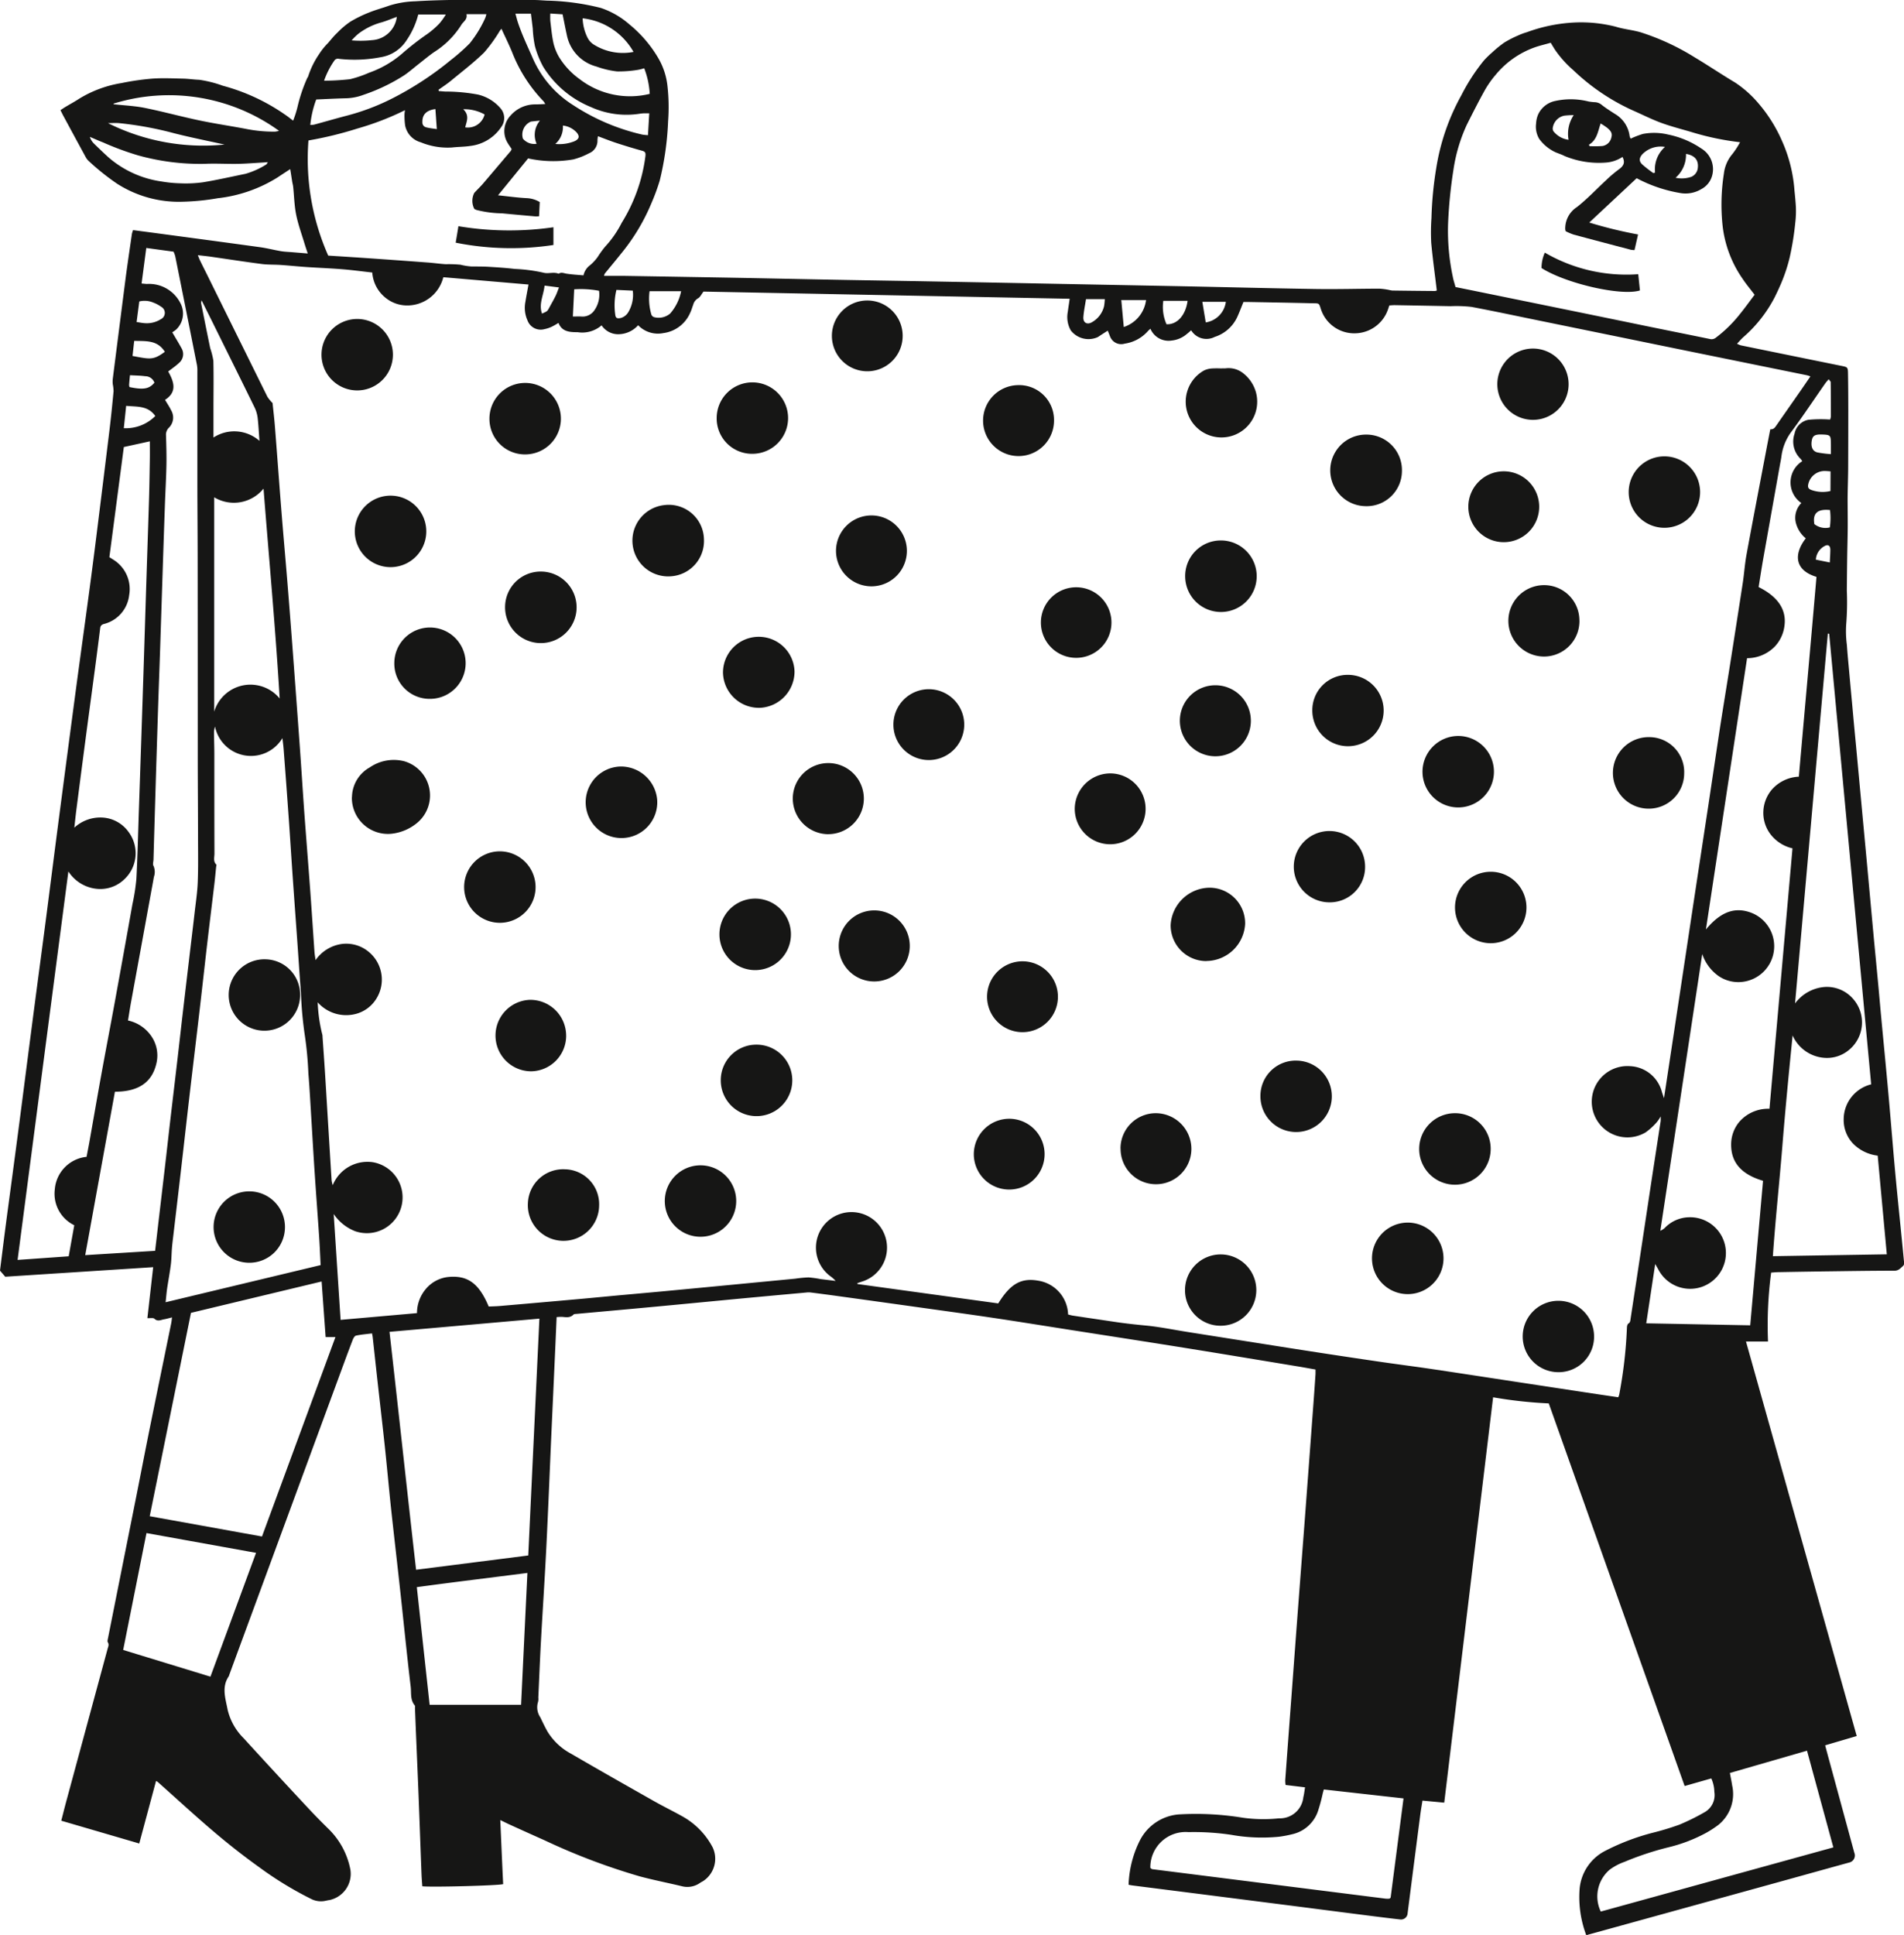 <svg id="Grupo_16" data-name="Grupo 16" xmlns="http://www.w3.org/2000/svg" xmlns:xlink="http://www.w3.org/1999/xlink" width="102.546" height="104.193" viewBox="0 0 102.546 104.193">
  <defs>
    <clipPath id="clip-path">
      <rect id="Rectángulo_42" data-name="Rectángulo 42" width="102.547" height="104.193" fill="none"/>
    </clipPath>
  </defs>
  <g id="Grupo_15" data-name="Grupo 15" clip-path="url(#clip-path)">
    <path id="Trazado_13" data-name="Trazado 13" d="M83.416,75.564a23.92,23.92,0,0,1-3-.329L77.784,97.061l-1.172-.111c-.039.251-.083.495-.115.74q-.278,2.141-.552,4.282c-.044.346-.088.692-.133,1.038a.356.356,0,0,1-.416.338c-.607-.068-1.213-.145-1.818-.222q-1.719-.219-3.439-.442l-5.418-.691-3.731-.474c-.063-.008-.126-.022-.206-.036a5.73,5.73,0,0,1,.608-2.388,2.58,2.58,0,0,1,2.084-1.4,15.649,15.649,0,0,1,3.452.176,7.911,7.911,0,0,0,1.956.034,1.266,1.266,0,0,0,1.311-1.136c.043-.166.06-.338.093-.533l-1.049-.127a1.667,1.667,0,0,1-.019-.254q.161-2.2.327-4.4.131-1.762.262-3.524.218-2.886.439-5.772.232-3.082.46-6.165c.05-.674.1-1.349.144-2.023,0-.064,0-.129,0-.231-.337-.059-.666-.12-1-.175-2-.329-4-.663-6-.984-2.088-.335-4.178-.657-6.267-.984-1.368-.214-2.734-.435-4.1-.639-1.293-.193-2.589-.369-3.884-.551q-2.3-.322-4.6-.639-.681-.094-1.362-.179a1.065,1.065,0,0,0-.225.006q-1.6.145-3.193.293c-1.509.142-3.017.289-4.526.431q-1.482.14-2.964.273c-.554.051-1.108.1-1.662.151-.064.006-.148,0-.186.043-.181.18-.394.136-.609.118a2.307,2.307,0,0,0-.295.013c-.03.672-.057,1.314-.086,1.955q-.094,2.091-.19,4.183c-.093,2.081-.174,4.163-.278,6.244-.085,1.709-.2,3.416-.293,5.125-.054.991-.093,1.983-.139,2.975a.69.69,0,0,1-.012.228.964.964,0,0,0,.12.841c.122.255.243.512.382.758a3.313,3.313,0,0,0,1.274,1.2c1.479.861,2.968,1.705,4.458,2.548.512.29,1.042.548,1.556.836a4.075,4.075,0,0,1,1.614,1.664,1.438,1.438,0,0,1-.535,1.823,1.306,1.306,0,0,0-.17.1,1.178,1.178,0,0,1-.962.162c-.752-.181-1.512-.328-2.258-.528a34.645,34.645,0,0,1-5.1-1.929q-.955-.426-1.908-.86c-.156-.071-.31-.149-.508-.245.053,1.18.1,2.318.155,3.45-.232.079-3.842.174-4.354.117-.014-.206-.034-.419-.042-.633-.055-1.428-.105-2.857-.161-4.285-.04-1.036-.086-2.071-.129-3.106-.022-.521-.042-1.042-.063-1.563,0-.054.012-.126-.017-.16-.249-.3-.174-.666-.214-1-.2-1.678-.367-3.359-.55-5.039-.163-1.5-.337-2.99-.5-4.486-.12-1.127-.22-2.256-.34-3.383-.122-1.149-.258-2.3-.385-3.444-.092-.823-.18-1.647-.271-2.47-.006-.053-.018-.105-.036-.2-.295.038-.584.059-.865.12-.075.016-.145.146-.18.238-.3.785-.586,1.573-.877,2.361L12.76,89.057l-.417,1.136a.271.271,0,0,1-.021.062c-.4.585-.175,1.2-.063,1.8A3.2,3.2,0,0,0,13.13,93.6q1.734,1.9,3.486,3.774c.349.375.709.74,1.076,1.1a4.151,4.151,0,0,1,1.182,2.21,1.443,1.443,0,0,1-1.131,1.622c-.086.01-.171.034-.257.049a1.153,1.153,0,0,1-.723-.107,19.051,19.051,0,0,1-2.788-1.7q-1.248-.894-2.421-1.891c-1.039-.881-2.041-1.807-3.059-2.712a.653.653,0,0,0-.091-.051L7.5,99.26l-4.2-1.227c.095-.368.18-.713.273-1.056q1.111-4.1,2.224-8.206c.031-.113.089-.217.01-.343-.032-.052-.006-.147.009-.22q.757-3.8,1.517-7.6c.256-1.283.5-2.567.762-3.849.372-1.837.751-3.672,1.126-5.509.019-.092.026-.187.044-.317-.162.039-.284.078-.409.1-.179.024-.354.147-.541-.028-.066-.062-.226-.023-.377-.032l.312-2.744-7.968.514L0,68.414c.1-.789.2-1.61.308-2.43.138-1.058.284-2.116.423-3.174Q1,60.8,1.258,58.79q.3-2.334.605-4.667c.189-1.447.384-2.894.573-4.342.231-1.772.454-3.546.685-5.318q.47-3.6.948-7.194c.239-1.792.489-3.583.73-5.375q.2-1.489.386-2.98.361-2.885.713-5.772c.084-.692.153-1.386.219-2.08a2.321,2.321,0,0,0-.043-.376,1.446,1.446,0,0,1,0-.288q.355-2.8.716-5.608c.1-.734.208-1.465.315-2.2a1.5,1.5,0,0,1,.062-.2c.539.071,1.067.14,1.594.211,1.751.235,3.5.468,5.252.71.375.052.744.15,1.118.213.2.034.409.039.614.056l.83.068c-.067-.2-.122-.363-.171-.523-.156-.52-.346-1.033-.453-1.563-.1-.494-.109-1.006-.162-1.51-.009-.086-.035-.17-.049-.255-.024-.147-.046-.295-.069-.442-.011-.073-.024-.145-.041-.249-.246.162-.47.306-.691.454a7.67,7.67,0,0,1-3.209,1.113,12.775,12.775,0,0,1-1.906.189,6.158,6.158,0,0,1-3.534-.981,12.962,12.962,0,0,1-1.5-1.2.8.8,0,0,1-.162-.2q-.6-1.1-1.2-2.213c-.056-.1-.108-.211-.172-.338.115-.074.212-.141.314-.2.234-.14.475-.269.7-.418a6.265,6.265,0,0,1,2.28-.84A13.517,13.517,0,0,1,8.2,4.234c.55-.039,1.105-.012,1.658,0,.292.006.582.053.874.062A6.392,6.392,0,0,1,12,4.616a10.7,10.7,0,0,1,3.358,1.561c.136.088.261.194.429.319a5.654,5.654,0,0,0,.229-.707,8.459,8.459,0,0,1,.523-1.57c.016-.04.053-.074.061-.115a4.631,4.631,0,0,1,.584-1.186,3.558,3.558,0,0,1,.488-.606c.161-.189.317-.383.5-.554a4.369,4.369,0,0,1,.693-.588,6.808,6.808,0,0,1,1.021-.5c.35-.142.718-.238,1.074-.366A5.077,5.077,0,0,1,22.366.07C22.972.032,23.58.012,24.188,0c.739-.01,1.478,0,2.217,0,.783,0,1.565,0,2.348,0,.236,0,.472.023.708.034a12.928,12.928,0,0,1,2.9.394,4.5,4.5,0,0,1,1.541.889A6.719,6.719,0,0,1,35.42,3.072a3.761,3.761,0,0,1,.529,1.564,10.2,10.2,0,0,1,.034,1.887,16.012,16.012,0,0,1-.451,3.2,11.145,11.145,0,0,1-.45,1.223,10.8,10.8,0,0,1-1.627,2.705c-.289.365-.59.721-.884,1.083a.417.417,0,0,0-.035.12c.36,0,.707,0,1.053,0q2.783.045,5.567.094c1.965.036,3.929.079,5.894.116,1.583.03,3.165.053,4.748.082q3.471.064,6.942.133,3.372.065,6.745.13c2.467.05,4.933.114,7.4.152,1.134.017,2.269-.016,3.4-.019a3.613,3.613,0,0,1,.515.067,1.535,1.535,0,0,0,.19.035q1.146.016,2.293.025a.443.443,0,0,0,.1-.027c-.1-.858-.222-1.711-.3-2.569a11.233,11.233,0,0,1,.013-1.335,19.64,19.64,0,0,1,.259-2.695,11.888,11.888,0,0,1,1.36-3.93,10.34,10.34,0,0,1,1.207-1.858,5.212,5.212,0,0,1,.443-.431,6.139,6.139,0,0,1,.659-.536,6,6,0,0,1,.753-.385,3.312,3.312,0,0,1,.458-.169,8.625,8.625,0,0,1,2.6-.524,7.585,7.585,0,0,1,2.187.228c.434.137.9.172,1.336.3a12.821,12.821,0,0,1,2.9,1.341c.74.442,1.455.925,2.195,1.367A5.917,5.917,0,0,1,94.7,5.556,8.028,8.028,0,0,1,95.981,7.6a7.919,7.919,0,0,1,.667,2.671c.031.29.059.581.075.872a5.274,5.274,0,0,1-.032.843,15.493,15.493,0,0,1-.3,1.868,8.94,8.94,0,0,1-.549,1.6c-.079.179-.165.356-.25.532a7.277,7.277,0,0,1-1.7,2.168c-.111.1-.21.219-.338.353a1.085,1.085,0,0,0,.2.087q2.722.558,5.444,1.11c.3.062.326.073.332.378.012.653.015,1.307.016,1.96q0,1.5-.006,3.006c0,.594-.026,1.188-.031,1.782,0,.519.009,1.037.006,1.556s-.02,1.062-.028,1.593q-.013.915-.02,1.83a14.8,14.8,0,0,1-.03,1.757,5.591,5.591,0,0,0,.031,1.144c.028.391.063.782.1,1.173q.089.993.182,1.986.1,1.123.209,2.246l.184,1.986.212,2.279q.091.977.182,1.953.105,1.139.209,2.279.093,1.009.186,2.019c.073.77.148,1.54.22,2.311.059.63.113,1.259.172,1.889.076.814.156,1.627.232,2.441.07.748.141,1.5.206,2.244.113,1.292.215,2.585.336,3.876.139,1.486.3,2.971.439,4.456.01.109.057.23-.06.331s-.224.24-.438.24c-1.156,0-2.312.018-3.468.033q-1.39.018-2.78.044c-.119,0-.238.014-.4.024a21.446,21.446,0,0,0-.169,3.712H94.036L100,93.474l-1.7.5c.1.384.2.748.3,1.112q.635,2.335,1.27,4.67a.388.388,0,0,1-.273.528c-1.293.356-2.585.717-3.877,1.074L85.784,104.1l-.352.095a5.818,5.818,0,0,1-.357-2.493,2.545,2.545,0,0,1,1.335-2.023A12.257,12.257,0,0,1,89,98.685a14.556,14.556,0,0,0,1.439-.435,11.815,11.815,0,0,0,1.345-.662,1.057,1.057,0,0,0,.548-1.1,1.87,1.87,0,0,0-.164-.732l-1.436.409-7.317-20.6M10.653,13.738c.054.129.085.218.126.3.114.235.232.469.348.7q1.637,3.314,3.276,6.627a2,2,0,0,0,.277.335c.043.426.1.891.134,1.358.118,1.488.225,2.977.344,4.465.1,1.26.214,2.519.317,3.779q.134,1.645.258,3.292.2,2.658.393,5.317c.1,1.359.182,2.718.281,4.076.1,1.337.207,2.673.305,4.01.08,1.087.149,2.175.226,3.263.009.127.033.252.058.437a2.068,2.068,0,0,1,1.388-.867,1.892,1.892,0,0,1,1.519.458,1.935,1.935,0,0,1,.357,2.5,1.848,1.848,0,0,1-1.079.8,2.048,2.048,0,0,1-2.071-.62,8.506,8.506,0,0,0,.229,1.659.6.6,0,0,1,.032.193c.045.641.092,1.283.132,1.924.068,1.088.132,2.177.2,3.265q.077,1.273.157,2.546a1.824,1.824,0,0,0,.059.261,2.02,2.02,0,0,1,2.127-1.244,1.924,1.924,0,1,1-.93,3.716,2.483,2.483,0,0,1-1.144-.922c.123,1.888.246,3.775.372,5.7l4.114-.363a2.014,2.014,0,0,1,.487-1.313,1.825,1.825,0,0,1,1.219-.635c1.035-.093,1.638.355,2.157,1.593.2-.009.4-.012.606-.029q2.113-.182,4.225-.371c.478-.042.955-.089,1.433-.133,1.042-.1,2.085-.189,3.127-.287q2.263-.213,4.526-.431l2.6-.25a6.54,6.54,0,0,1,.709-.067,5.692,5.692,0,0,1,.647.09c.27.035.54.064.811.1A1.644,1.644,0,0,0,44.7,68.7a1.914,1.914,0,1,1,1.743.3c-.092.029-.184.062-.276.094l.017.042,7.58,1.044c.644-1.042,1.221-1.392,2.161-1.222a1.9,1.9,0,0,1,1.6,1.818c.093.023.176.05.261.062q1.164.175,2.329.347c.524.077,1.049.134,1.576.184.758.072,1.507.228,2.26.347q2.535.4,5.07.8t5.075.773c.991.148,1.986.272,2.977.419,1.52.225,3.039.461,4.559.691l4.106.624c.471.071.942.14,1.417.21a.764.764,0,0,0,.053-.145,24.318,24.318,0,0,0,.415-3.593c0-.077.022-.195.075-.227.107-.065.106-.154.12-.249q.165-1.082.331-2.163.372-2.456.742-4.911c.182-1.2.367-2.39.55-3.586a2.2,2.2,0,0,0,0-.247,2.215,2.215,0,0,1-.206.307,3.473,3.473,0,0,1-.6.549,1.92,1.92,0,1,1-.837-3.562,1.856,1.856,0,0,1,1.712,1.4c.028.086.058.172.11.325.281-1.853.55-3.63.819-5.406q.371-2.456.741-4.912.414-2.73.83-5.46c.2-1.336.4-2.673.6-4.007.183-1.185.379-2.367.566-3.551q.346-2.195.684-4.391c.077-.5.109-1.017.2-1.519.349-1.9.714-3.79,1.074-5.685.069-.362.14-.723.21-1.086.182.014.25-.095.327-.205.435-.628.874-1.252,1.31-1.879.174-.249.344-.5.524-.763a1.855,1.855,0,0,0-.183-.061l-2.4-.488-4.037-.822L86.85,18.07l-4-.818c-1.2-.245-2.389-.5-3.589-.726a7.119,7.119,0,0,0-1.135-.04q-1.506-.03-3.013-.056c-.095,0-.19.01-.289.017-.025.08-.043.142-.065.2a1.906,1.906,0,0,1-1.787,1.3,1.886,1.886,0,0,1-1.825-1.287c-.116-.356-.084-.323-.48-.332-1.157-.028-2.314-.047-3.471-.069-.086,0-.173,0-.226,0-.118.289-.217.553-.333.809a2.009,2.009,0,0,1-1.217,1.073.964.964,0,0,1-1.267-.357c-.073.063-.141.132-.219.188a1.481,1.481,0,0,1-.824.363,1.061,1.061,0,0,1-1.151-.635c-.064.061-.107.093-.14.134a2.06,2.06,0,0,1-1.241.668.643.643,0,0,1-.8-.406c-.038-.1-.078-.193-.118-.292-.183.119-.358.227-.527.343a1.208,1.208,0,0,1-1.462-.356,1.46,1.46,0,0,1-.16-1.01c.028-.222.066-.443.1-.695L37.89,15.7c-.117.151-.18.3-.292.36a.565.565,0,0,0-.264.352c-.056.142-.093.292-.161.428a1.83,1.83,0,0,1-1.447,1.095,1.479,1.479,0,0,1-1.357-.423,1.441,1.441,0,0,1-1,.482,1.07,1.07,0,0,1-.968-.476,1.592,1.592,0,0,1-1.294.368c-.022,0-.044,0-.066,0-.411,0-.79-.055-.962-.5a4.109,4.109,0,0,1-.37.21,1.811,1.811,0,0,1-.4.13.756.756,0,0,1-.9-.477,1.648,1.648,0,0,1-.113-.992c.048-.3.107-.6.168-.937l-4.588-.394a2,2,0,0,1-2.011,1.52,1.837,1.837,0,0,1-1.085-.4,1.913,1.913,0,0,1-.73-1.372c-.561-.063-1.087-.135-1.615-.177-.649-.052-1.3-.077-1.95-.12-.453-.031-.9-.079-1.357-.11-.346-.024-.7-.008-1.039-.053-.907-.118-1.812-.259-2.718-.389-.224-.032-.45-.054-.719-.085M98.565,22.59a.637.637,0,0,0,.042-.156c0-.618,0-1.236-.009-1.854,0-.047-.062-.093-.109-.16-.076.091-.135.152-.184.222-.6.859-1.18,1.731-1.8,2.573a2.8,2.8,0,0,0-.557,1.334c-.022.173-.059.343-.09.515q-.446,2.506-.892,5.012c-.09.513-.168,1.028-.25,1.533,1.046.519,1.509,1.223,1.392,2.087a1.979,1.979,0,0,1-.514,1.109,2.088,2.088,0,0,1-1.5.634L91.878,50.045c.814-.982,1.609-1.247,2.514-.87a1.932,1.932,0,0,1-.338,3.656,1.894,1.894,0,0,1-1.474-.264,2.365,2.365,0,0,1-.9-1.2l-2.257,14.9a.787.787,0,0,0,.287-.2,1.857,1.857,0,0,1,1.2-.523,1.927,1.927,0,1,1-1.579,2.838c-.049-.091-.1-.18-.185-.323l-.482,3.193,5.6.107c.232-2.617.461-5.2.69-7.781-1.176-.349-1.726-.992-1.718-1.966a1.9,1.9,0,0,1,.437-1.205A2.058,2.058,0,0,1,95.3,59.7L96.54,45.677a2.07,2.07,0,0,1-1.161-.729,1.9,1.9,0,0,1-.408-1.279,1.934,1.934,0,0,1,.466-1.164,2.051,2.051,0,0,1,1.446-.686c.315-3.6.642-7.184.949-10.758-1.181-.358-1.236-1.222-.576-2.075a1.576,1.576,0,0,1-.546-.888,1.134,1.134,0,0,1,.307-1.013,1.349,1.349,0,0,1,.05-2.253.824.824,0,0,0-.093-.129,1.288,1.288,0,0,1-.321-1.355.93.93,0,0,1,.741-.744,7.022,7.022,0,0,1,1.172-.014M8.921,70.117l8.348-2c-.027-.52-.046-1.009-.079-1.5-.079-1.174-.169-2.347-.246-3.521-.072-1.087-.133-2.175-.2-3.263-.042-.674-.077-1.349-.135-2.022a19.176,19.176,0,0,0-.187-2.031,20.847,20.847,0,0,1-.215-2.339c-.066-.858-.122-1.717-.182-2.576-.087-1.217-.176-2.433-.261-3.651-.073-1.043-.137-2.087-.211-3.13q-.133-1.875-.277-3.749c-.014-.191-.042-.382-.065-.592a1.976,1.976,0,0,1-3.631-.625,1.641,1.641,0,0,0-.054.272c0,.391.017.782.018,1.173,0,1.8,0,3.6.006,5.4,0,.2-.078.415.1.589.019.019-.005.082-.009.125-.031.3-.058.607-.094.909-.122,1.027-.25,2.053-.37,3.08-.144,1.233-.279,2.467-.423,3.7-.185,1.59-.378,3.179-.563,4.768-.14,1.2-.273,2.4-.412,3.6q-.22,1.9-.445,3.8c-.027.227-.056.454-.074.682-.023.289-.022.581-.058.868-.054.43-.135.856-.2,1.285-.032.224-.05.451-.082.748M94.5,15.871c-.239-.316-.458-.574-.643-.855a6.209,6.209,0,0,1-1.085-2.9,10.683,10.683,0,0,1,.073-2.762,1.972,1.972,0,0,1,.459-1.061,4.386,4.386,0,0,0,.412-.635,14.571,14.571,0,0,1-2.528-.521c-.572-.173-1.155-.316-1.715-.521-.53-.194-1.036-.454-1.555-.68a11.491,11.491,0,0,1-3.175-2.15,5.738,5.738,0,0,1-1-1.116c-.074-.116-.144-.235-.224-.368-.324.094-.633.162-.927.272a4.829,4.829,0,0,0-2.027,1.44,5.356,5.356,0,0,0-.583.821c-.344.616-.662,1.246-.979,1.876a8.809,8.809,0,0,0-.723,2.432,25.156,25.156,0,0,0-.291,2.95,11.91,11.91,0,0,0,.259,2.821c.034.188.1.37.142.541,1.977.4,3.92.8,5.863,1.195q2.321.475,4.642.953c1.067.218,2.135.431,3.2.651a.367.367,0,0,0,.325-.078A7.023,7.023,0,0,0,93.7,16.922c.275-.336.526-.69.8-1.05M8.354,67.347c.052-.444.1-.843.145-1.242q.181-1.541.362-3.082c.1-.844.192-1.688.29-2.532.121-1.038.246-2.076.367-3.114.1-.844.193-1.688.291-2.532q.181-1.558.367-3.114c.1-.865.208-1.73.307-2.6.062-.541.145-1.082.167-1.625.031-.769.018-1.54.016-2.31,0-1.4-.013-2.791-.015-4.186q0-5.382-.005-10.763c0-1.361-.014-2.723-.016-4.084q0-3.093,0-6.185a1.683,1.683,0,0,0-.023-.325q-.581-2.929-1.169-5.857a1.659,1.659,0,0,0-.091-.245l-1.469-.2-.252,1.914c.114.01.2.021.28.025A1.891,1.891,0,0,1,9.72,16.329a1.189,1.189,0,0,1-.241,1.424c-.076.06-.158.112-.2.141.189.324.348.582.493.848a.619.619,0,0,1-.131.8c-.17.162-.369.294-.581.46.3.537.506,1.095-.171,1.526.117.2.234.368.322.552a.769.769,0,0,1-.126.961.526.526,0,0,0-.143.417c.015.533.032,1.066.021,1.6-.014.707-.056,1.413-.081,2.12q-.067,1.893-.128,3.786-.063,1.909-.124,3.818c-.046,1.381-.1,2.761-.141,4.142q-.064,1.958-.122,3.917-.052,1.715-.1,3.429c0,.118-.055.263,0,.35a.812.812,0,0,1,.02.6c-.043.257-.092.514-.139.77Q7.6,51,7.05,54c-.056.309-.1.619-.156.947a2.037,2.037,0,0,1,1.242.823,1.835,1.835,0,0,1,.3,1.432c-.221,1.059-.954,1.579-2.246,1.579l-1.6,8.8,3.761-.232M16.613,7.563a12.826,12.826,0,0,0,1.065,6.2c.686.044,1.389.087,2.092.136q1.632.113,3.263.235c.325.024.648.071.973.092a6.482,6.482,0,0,1,.8.028,3.264,3.264,0,0,0,.6.095c.279,0,.558,0,.836.012.494.03.988.06,1.479.119a8.631,8.631,0,0,1,1.538.2c.259.079.558-.054.83.058.146-.1.287-.021.436,0,.3.045.6.061.9.088a.917.917,0,0,1,.346-.54,2.355,2.355,0,0,0,.419-.45,5.5,5.5,0,0,1,.4-.553A5.6,5.6,0,0,0,33.482,12a8.931,8.931,0,0,0,1.28-3.6c.015-.158,0-.235-.172-.281-.471-.129-.938-.272-1.4-.423-.325-.106-.644-.235-.987-.361-.011.091-.024.154-.024.217a.724.724,0,0,1-.453.7,3.8,3.8,0,0,1-.847.331,6.322,6.322,0,0,1-2.436-.054l-1.619,1.987c.547.057,1.033.125,1.522.152a1.487,1.487,0,0,1,.724.211l-.037.765a1.464,1.464,0,0,1-.173.01c-.607-.054-1.214-.108-1.82-.167a5.888,5.888,0,0,1-1.321-.168.45.45,0,0,1-.175-.075.941.941,0,0,1,0-.857c.153-.17.322-.326.471-.5.5-.586,1-1.176,1.5-1.766a.375.375,0,0,0,.039-.1c-.064-.1-.134-.193-.194-.294a1.221,1.221,0,0,1,.155-1.524,1.744,1.744,0,0,1,1.334-.582c.165,0,.33-.012.517-.019a.99.99,0,0,0-.089-.145,7.941,7.941,0,0,1-1.671-2.585c-.176-.44-.389-.866-.6-1.327-.046.062-.071.093-.094.126a8.073,8.073,0,0,1-.84,1.159c-.558.545-1.183,1.022-1.786,1.519-.213.175-.446.325-.67.487l.016.066c.113.009.226.021.339.028a9.572,9.572,0,0,1,1.776.163,2.282,2.282,0,0,1,1.205.733.8.8,0,0,1,.058.993A2.327,2.327,0,0,1,25.32,7.859c-.321.049-.65.045-.974.082a3.77,3.77,0,0,1-1.686-.28,1.174,1.174,0,0,1-.842-.916,3.907,3.907,0,0,1-.033-.584,1.629,1.629,0,0,1,.027-.228,15.076,15.076,0,0,1-2.553.985,20.042,20.042,0,0,1-2.646.645M5.891,30c.089.057.135.085.18.115a1.861,1.861,0,0,1,.885,1.934A1.809,1.809,0,0,1,5.588,33.6c-.168.05-.187.148-.2.284q-.132,1.055-.271,2.108c-.162,1.219-.328,2.437-.489,3.656q-.263,1.993-.519,3.988c-.036.283-.065.567-.106.928a2.066,2.066,0,0,1,1.545-.542,1.852,1.852,0,0,1,1.381.78,1.917,1.917,0,0,1-.247,2.555,1.86,1.86,0,0,1-1.309.51,2.06,2.06,0,0,1-1.69-.946L.947,67.838,3.7,67.643,4,65.971a1.883,1.883,0,0,1-1.049-1.926,1.91,1.91,0,0,1,1.712-1.757c.053-.28.106-.546.154-.813.213-1.2.419-2.4.637-3.6.237-1.307.49-2.611.728-3.917q.481-2.636.951-5.274a11.083,11.083,0,0,0,.212-1.354c.066-1.26.095-2.522.138-3.783s.086-2.524.128-3.786.084-2.546.125-3.819q.073-2.3.145-4.6c.048-1.5.1-3,.146-4.505.021-.708.031-1.416.043-2.124.005-.313,0-.625,0-.95l-1.4.306L5.891,30m15.086,41.7c.489,4.3.946,8.551,1.433,12.821l6.041-.769L29.051,71l-8.074.711M14.111,82.729l3.956-10.737h-.529L17.322,69l-7.036,1.688L8.064,81.638l6.047,1.092m86.667-24.341q-1.132-12.145-2.261-24.252c0-.006-.014-.014-.023-.017a.312.312,0,0,0-.05-.006q-.882,9.957-1.765,19.914a2.195,2.195,0,0,1,1.5-.877,1.862,1.862,0,0,1,1.617.622,1.916,1.916,0,0,1-.2,2.748,1.841,1.841,0,0,1-1.4.431,2.033,2.033,0,0,1-1.649-1.2c-.2,1.984-.391,3.955-.55,5.929s-.375,3.951-.513,5.956l6.136-.1c-.166-1.8-.328-3.552-.49-5.313a2.239,2.239,0,0,1-1.315-.635,1.854,1.854,0,0,1-.517-1.341,1.945,1.945,0,0,1,1.479-1.863M75.589,96.832l-4.29-.481c-.023.084-.041.145-.057.206a9.21,9.21,0,0,1-.263.974,1.9,1.9,0,0,1-1.286,1.206,6.5,6.5,0,0,1-.8.158,9.356,9.356,0,0,1-2.568-.1,13.548,13.548,0,0,0-2.313-.147,1.9,1.9,0,0,0-2.057,1.923.548.548,0,0,0,.066.055.175.175,0,0,0,.062.02L74.63,102.23a1.306,1.306,0,0,0,.195,0,.058.058,0,0,0,.029-.013.542.542,0,0,0,.043-.045l.694-5.339m21.732-2.57-4.154,1.2c.044.241.089.452.121.665a2.132,2.132,0,0,1-.751,2.138,5.862,5.862,0,0,1-.629.41,8.345,8.345,0,0,1-2.035.785,16.072,16.072,0,0,0-2.384.788,3.018,3.018,0,0,0-.8.424,1.889,1.889,0,0,0-.476,2.252L98.741,99.47l-1.42-5.208M22.449,85.453c.234,2.148.463,4.254.691,6.339h4.925c.114-2.385.226-4.733.34-7.1-2.011.26-3.975.494-5.956.765M7.889,82.547,6.634,88.839l4.7,1.438,2.456-6.667-5.9-1.064m7.173-44.938c-.226-3.778-.573-7.5-.869-11.3a2.056,2.056,0,0,1-2.657.468V38.317a2.037,2.037,0,0,1,3.526-.708M25.124.762c.064.3-.18.4-.284.589a4.688,4.688,0,0,1-1.472,1.462c-.283.2-.551.424-.825.639-.257.2-.5.417-.77.6a9.908,9.908,0,0,1-2.2,1.055,2.9,2.9,0,0,1-.989.186c-.52.013-1.04.042-1.553.064a5.466,5.466,0,0,0-.319,1.369,1.146,1.146,0,0,0,.206-.015c.608-.165,1.214-.342,1.824-.5A12.159,12.159,0,0,0,21.2,5.262,17.225,17.225,0,0,0,24.272,3.24,10.4,10.4,0,0,0,25.3,2.333,6.336,6.336,0,0,0,26.13.978a1.209,1.209,0,0,0,.064-.216ZM10.857,16.168a.808.808,0,0,0-.026.152c.162.81.323,1.62.491,2.428a4.023,4.023,0,0,1,.17.678c.02.849.006,1.7.005,2.548,0,.509,0,1.018,0,1.584a2.054,2.054,0,0,1,2.478.18c-.036-.46-.054-.858-.1-1.252a1.8,1.8,0,0,0-.166-.553C13,20.484,12.282,19.041,11.569,17.6c-.225-.456-.453-.91-.712-1.428M14.418,8.73c-.125.01-.2.017-.274.021-.444.025-.888.063-1.332.071-.595.011-1.191-.029-1.785,0A12.461,12.461,0,0,1,7.416,8.36,15.78,15.78,0,0,1,5.554,7.67c-.241-.093-.476-.2-.715-.3a.881.881,0,0,0,.213.352c.263.258.53.514.8.759A5.544,5.544,0,0,0,8.7,9.771a6.887,6.887,0,0,0,1.032.1,6.693,6.693,0,0,0,1.2-.056c.769-.127,1.53-.3,2.294-.457a4.356,4.356,0,0,0,1.119-.505c.024-.013.035-.051.08-.122M34.7,3.674a2.383,2.383,0,0,1-.336.086,6.383,6.383,0,0,1-1.134.086,4.906,4.906,0,0,1-1.109-.264,2.187,2.187,0,0,1-1.586-1.668c-.082-.369-.152-.741-.235-1.143L29.639.728a3.67,3.67,0,0,0,0,.4c.049.4.084.8.17,1.194a2.743,2.743,0,0,0,.3.749,4.073,4.073,0,0,0,1.1,1.183,4.447,4.447,0,0,0,3.784.8,4.45,4.45,0,0,0-.3-1.385M6.124,5.572c0,.011-.009.023-.006.031s.016.013.026.013c.561.063,1.131.086,1.682.2.98.2,1.945.465,2.924.67.84.176,1.691.3,2.534.461a7.58,7.58,0,0,0,1.524.141,1.385,1.385,0,0,0,.221-.043,10.1,10.1,0,0,0-8.9-1.47M34.968,6.1c-.117,0-.181,0-.244,0-.087,0-.174.01-.26.022a4.631,4.631,0,0,1-2.652-.363A5.434,5.434,0,0,1,29.259,3.6a5,5,0,0,1-.448-1.115,5.94,5.94,0,0,1-.117-.938c-.031-.267-.064-.533-.1-.811h-.834c.047.168.082.316.129.459.222.672.529,1.309.812,1.956A5.649,5.649,0,0,0,30.869,5.66a11.4,11.4,0,0,0,3.724,1.587,2.794,2.794,0,0,0,.306.032c.023-.4.045-.763.069-1.176M17.454,4.345a12.564,12.564,0,0,0,1.4-.081,6.022,6.022,0,0,0,1.017-.346A5.544,5.544,0,0,0,21.641,2.9a14.724,14.724,0,0,1,1.365-1.064,4.586,4.586,0,0,0,.664-.576,3.637,3.637,0,0,0,.342-.479H22.526a4.352,4.352,0,0,1-.637,1.4,2.033,2.033,0,0,1-1.387.9,7.476,7.476,0,0,1-2.244.088.229.229,0,0,0-.251.094,4.469,4.469,0,0,0-.552,1.08M31.379.986a2.548,2.548,0,0,0,.255,1.025.937.937,0,0,0,.338.384,2.954,2.954,0,0,0,2.148.4A3.606,3.606,0,0,0,31.379.986M5.811,6.627a11.469,11.469,0,0,0,6.283,1.157c-.906-.2-1.81-.379-2.7-.605A18.75,18.75,0,0,0,6.413,6.63c-.2-.017-.4,0-.6,0m29.171,9.051a3.029,3.029,0,0,0,.1,1.263.234.234,0,0,0,.157.136.956.956,0,0,0,.854-.2,2.588,2.588,0,0,0,.589-1.2Zm-4.13,1.362c.2,0,.326-.011.454,0a.768.768,0,0,0,.72-.359,1.456,1.456,0,0,0,.235-1.028,5.284,5.284,0,0,0-1.338-.078l-.072,1.463M21.373.908c-.329.118-.609.242-.9.317a3.621,3.621,0,0,0-1.157.581,2.99,2.99,0,0,0-.376.369,5.664,5.664,0,0,0,1.1-.014A1.432,1.432,0,0,0,21.373.908M6.669,23.056A2.242,2.242,0,0,0,8.363,22.4c-.4-.572-.983-.49-1.568-.549-.042.4-.082.783-.126,1.2m.688-5.711c.176.024.323.057.472.063a1.408,1.408,0,0,0,.828-.213.377.377,0,0,0,.018-.676,1.765,1.765,0,0,0-.43-.226,1.18,1.18,0,0,0-.743-.057l-.145,1.109m53.034-1.185c.045.491.089.97.134,1.452a1.76,1.76,0,0,0,1.2-1.452Zm3.57.043H62.654a2.3,2.3,0,0,0,.172,1.26c.569.03,1.03-.478,1.135-1.26M8.878,18.943c-.4-.645-1.019-.571-1.65-.59l-.09.813c.962.182,1.121.231,1.74-.223M33.2,15.609a3.5,3.5,0,0,0-.063,1.335c.02.189.11.218.3.177a.689.689,0,0,0,.4-.309,1.828,1.828,0,0,0,.243-1.163l-.886-.04M98.59,25.38c-.124-.009-.21-.018-.3-.02a.9.9,0,0,0-.882.644c-.069.23-.028.324.2.395a1.8,1.8,0,0,0,.977.039Zm-40.1-9.274c-.053.35-.12.657-.141.968s.212.43.472.269a1.353,1.353,0,0,0,.644-.863,3.077,3.077,0,0,0,.037-.374H58.488Zm6.45,1.254a1.287,1.287,0,0,0,1.082-1.108H64.756l.183,1.108m33.67,7.091c0-.223,0-.372,0-.522-.006-.511-.013-.518-.527-.536h-.065c-.305.011-.406.095-.444.367-.043.314.054.535.307.6a6.069,6.069,0,0,0,.729.092m-69.28-9.067c-.06.53-.322.991-.137,1.5.283-.125.284-.125.373-.288.119-.219.244-.435.355-.659.07-.142.12-.294.186-.461l-.777-.1M6.976,20.842c.756.156,1.062.1,1.341-.238a.528.528,0,0,0-.5-.347c-.264-.036-.533-.037-.817-.054-.017.182-.035.352-.047.522a.435.435,0,0,0,.022.116M29.08,6.494c-.194.021-.343.033-.491.055a.758.758,0,0,0-.425.917.789.789,0,0,0,.737.275,1.187,1.187,0,0,1,.18-1.247M98.559,27.462c-.678-.07-.941.18-.842.757a.958.958,0,0,0,.834.179,3.474,3.474,0,0,0,.009-.936M29.9,7.749A2.178,2.178,0,0,0,30.9,7.62a.6.6,0,0,0,.118-.055c.178-.117.19-.232.063-.405a1.179,1.179,0,0,0-.765-.4,1.2,1.2,0,0,1-.41.992M24.948,5.881c.354.333.184.658.107.976A.929.929,0,0,0,26.1,6.163a2.243,2.243,0,0,0-1.15-.282m-1.5-.008c-.483.061-.714.3-.7.708a.262.262,0,0,0,.19.271c.192.052.393.07.586.1L23.45,5.873m75.1,24.411c.011-.257.027-.469.028-.681,0-.236-.135-.314-.337-.186a.886.886,0,0,0-.443.716l.751.152" transform="translate(0 0)" fill="#161615"/>
    <path id="Trazado_14" data-name="Trazado 14" d="M99.823,217.429a1.858,1.858,0,0,1,.959-1.6,2.282,2.282,0,0,1,1.841-.335,1.917,1.917,0,0,1,.714,3.319,2.594,2.594,0,0,1-1.4.59,1.94,1.94,0,0,1-2.119-1.976" transform="translate(-80.866 -174.51)" fill="#161615"/>
    <path id="Trazado_15" data-name="Trazado 15" d="M333.9,255.64a1.922,1.922,0,0,1-1.921-1.942,2.126,2.126,0,0,1,2.064-2.009,1.916,1.916,0,0,1,1.947,1.946,2.108,2.108,0,0,1-2.09,2" transform="translate(-268.93 -203.892)" fill="#161615"/>
    <path id="Trazado_16" data-name="Trazado 16" d="M168.066,221.173a1.926,1.926,0,0,1-.083-3.851,1.958,1.958,0,0,1,1.98,1.791,1.926,1.926,0,0,1-1.9,2.06" transform="translate(-134.569 -176.05)" fill="#161615"/>
    <path id="Trazado_17" data-name="Trazado 17" d="M143.243,163.94a1.914,1.914,0,0,1,1.963-1.893,1.926,1.926,0,1,1-1.963,1.893" transform="translate(-116.04 -131.272)" fill="#161615"/>
    <path id="Trazado_18" data-name="Trazado 18" d="M368.8,239.455a1.92,1.92,0,1,1,1.916-1.946,1.9,1.9,0,0,1-1.916,1.946" transform="translate(-297.195 -190.87)" fill="#161615"/>
    <path id="Trazado_19" data-name="Trazado 19" d="M206.34,296.184a1.922,1.922,0,0,1,1.921,1.913,1.926,1.926,0,0,1-3.852.018,1.914,1.914,0,0,1,1.93-1.931" transform="translate(-165.59 -239.936)" fill="#161615"/>
    <path id="Trazado_20" data-name="Trazado 20" d="M205.038,182.367a1.927,1.927,0,0,1,3.853-.064,1.956,1.956,0,0,1-1.816,1.957,1.935,1.935,0,0,1-2.037-1.893" transform="translate(-166.099 -146.151)" fill="#161615"/>
    <path id="Trazado_21" data-name="Trazado 21" d="M188.537,332.3a1.923,1.923,0,1,1,1.922,1.941,1.922,1.922,0,0,1-1.922-1.941" transform="translate(-152.732 -267.65)" fill="#161615"/>
    <path id="Trazado_22" data-name="Trazado 22" d="M93.17,94.289a1.923,1.923,0,1,1,.1-3.844,1.923,1.923,0,0,1-.1,3.844" transform="translate(-73.945 -73.268)" fill="#161615"/>
    <path id="Trazado_23" data-name="Trazado 23" d="M406.334,317.558a1.925,1.925,0,1,1-1.93-1.937,1.913,1.913,0,0,1,1.93,1.937" transform="translate(-326.049 -255.682)" fill="#161615"/>
    <path id="Trazado_24" data-name="Trazado 24" d="M405.345,208.665a1.924,1.924,0,1,1-1.925,1.937,1.93,1.93,0,0,1,1.925-1.937" transform="translate(-326.807 -169.038)" fill="#161615"/>
    <path id="Trazado_25" data-name="Trazado 25" d="M390.984,350.5a1.925,1.925,0,1,1-.018-3.851,1.925,1.925,0,0,1,.018,3.851" transform="translate(-315.156 -280.82)" fill="#161615"/>
    <path id="Trazado_26" data-name="Trazado 26" d="M207.884,256.745a1.925,1.925,0,0,1-3.85-.068,1.925,1.925,0,0,1,3.85.068" transform="translate(-165.286 -206.402)" fill="#161615"/>
    <path id="Trazado_27" data-name="Trazado 27" d="M336.114,155.191a1.916,1.916,0,0,1,1.9-1.962,1.926,1.926,0,1,1-1.9,1.962" transform="translate(-272.282 -124.129)" fill="#161615"/>
    <path id="Trazado_28" data-name="Trazado 28" d="M111.831,179.8a1.921,1.921,0,1,1,1.9,1.933,1.9,1.9,0,0,1-1.9-1.933" transform="translate(-90.594 -144.104)" fill="#161615"/>
    <path id="Trazado_29" data-name="Trazado 29" d="M431.512,167.81a1.908,1.908,0,0,1-1.892,1.939,1.922,1.922,0,0,1-.1-3.842,1.9,1.9,0,0,1,1.99,1.9" transform="translate(-346.446 -134.399)" fill="#161615"/>
    <path id="Trazado_30" data-name="Trazado 30" d="M463.892,133.236a1.923,1.923,0,0,1-.079-3.845,1.923,1.923,0,1,1,.079,3.845" transform="translate(-374.23 -104.818)" fill="#161615"/>
    <path id="Trazado_31" data-name="Trazado 31" d="M135.476,243.242a1.924,1.924,0,1,1-1.961-1.871,1.93,1.93,0,0,1,1.961,1.871" transform="translate(-106.631 -195.532)" fill="#161615"/>
    <path id="Trazado_32" data-name="Trazado 32" d="M336.069,357.517a1.92,1.92,0,1,1,1.891,1.936,1.91,1.91,0,0,1-1.891-1.936" transform="translate(-272.246 -288.071)" fill="#161615"/>
    <path id="Trazado_33" data-name="Trazado 33" d="M183.28,144.985a1.905,1.905,0,0,1-1.746,2,1.925,1.925,0,0,1-.361-3.834,1.892,1.892,0,0,1,2.107,1.833" transform="translate(-145.367 -115.958)" fill="#161615"/>
    <path id="Trazado_34" data-name="Trazado 34" d="M381.187,125.164a1.9,1.9,0,0,1-1.992,1.9,1.927,1.927,0,0,1,.08-3.853,1.913,1.913,0,0,1,1.912,1.954" transform="translate(-305.681 -99.811)" fill="#161615"/>
    <path id="Trazado_35" data-name="Trazado 35" d="M144.164,285.371a1.916,1.916,0,0,1-1.88,1.95,1.925,1.925,0,0,1-.088-3.848,1.93,1.93,0,0,1,1.967,1.9" transform="translate(-113.672 -229.638)" fill="#161615"/>
    <path id="Trazado_36" data-name="Trazado 36" d="M461.291,210.922a1.906,1.906,0,0,1-1.934,1.92,1.926,1.926,0,1,1,.08-3.851,1.881,1.881,0,0,1,1.855,1.931" transform="translate(-370.584 -169.301)" fill="#161615"/>
    <path id="Trazado_37" data-name="Trazado 37" d="M104.47,142.622a1.925,1.925,0,0,1-3.849,0,1.925,1.925,0,1,1,3.849,0" transform="translate(-81.511 -113.966)" fill="#161615"/>
    <path id="Trazado_38" data-name="Trazado 38" d="M357.454,302.616a1.9,1.9,0,0,1,1.976-1.914,1.923,1.923,0,1,1-1.976,1.914" transform="translate(-289.57 -243.595)" fill="#161615"/>
    <path id="Trazado_39" data-name="Trazado 39" d="M426.418,102.665a1.919,1.919,0,1,1,.066-3.838,1.919,1.919,0,0,1-.066,3.838" transform="translate(-343.888 -80.059)" fill="#161615"/>
    <path id="Trazado_40" data-name="Trazado 40" d="M433.746,372.653a1.922,1.922,0,1,1,1.92-1.942,1.909,1.909,0,0,1-1.92,1.942" transform="translate(-349.812 -298.77)" fill="#161615"/>
    <path id="Trazado_41" data-name="Trazado 41" d="M203.251,110.28a1.923,1.923,0,1,1,1.951,1.944,1.905,1.905,0,0,1-1.951-1.944" transform="translate(-164.652 -87.79)" fill="#161615"/>
    <path id="Trazado_42" data-name="Trazado 42" d="M153.544,333.468a1.92,1.92,0,1,1-3.837-.124,1.9,1.9,0,0,1,2-1.826,1.879,1.879,0,0,1,1.837,1.95" transform="translate(-121.276 -268.559)" fill="#161615"/>
    <path id="Trazado_43" data-name="Trazado 43" d="M138.8,110.523a1.924,1.924,0,1,1,1.968,1.895,1.909,1.909,0,0,1-1.968-1.895" transform="translate(-112.439 -87.952)" fill="#161615"/>
    <path id="Trazado_44" data-name="Trazado 44" d="M414.436,247.161a1.924,1.924,0,1,1-.024,3.847,1.924,1.924,0,0,1,.024-3.847" transform="translate(-334.178 -200.223)" fill="#161615"/>
    <path id="Trazado_45" data-name="Trazado 45" d="M374.116,191.342a1.921,1.921,0,1,1-1.94,1.919,1.9,1.9,0,0,1,1.94-1.919" transform="translate(-301.497 -155.005)" fill="#161615"/>
    <path id="Trazado_46" data-name="Trazado 46" d="M226.751,220.2a1.921,1.921,0,0,1-1.913-1.916,1.913,1.913,0,0,1,3.827,0,1.918,1.918,0,0,1-1.914,1.914" transform="translate(-182.14 -175.284)" fill="#161615"/>
    <path id="Trazado_47" data-name="Trazado 47" d="M338.175,104.407c.066,0,.131,0,.2,0a1.259,1.259,0,0,1,.95.253,1.972,1.972,0,0,1,.7,1.039,1.925,1.925,0,1,1-2.8-1.177,1.142,1.142,0,0,1,.435-.11,4.946,4.946,0,0,1,.523,0" transform="translate(-272.381 -84.573)" fill="#161615"/>
    <path id="Trazado_48" data-name="Trazado 48" d="M334.6,196.125a1.912,1.912,0,1,1,1.866,1.929,1.915,1.915,0,0,1-1.866-1.929" transform="translate(-271.055 -157.334)" fill="#161615"/>
    <path id="Trazado_49" data-name="Trazado 49" d="M416.423,135.462a1.908,1.908,0,1,1,1.893,1.9,1.908,1.908,0,0,1-1.893-1.9" transform="translate(-337.341 -108.169)" fill="#161615"/>
    <path id="Trazado_50" data-name="Trazado 50" d="M306.727,219.274a1.908,1.908,0,1,1-1.929,1.9,1.919,1.919,0,0,1,1.929-1.9" transform="translate(-246.914 -177.632)" fill="#161615"/>
    <path id="Trazado_51" data-name="Trazado 51" d="M297.13,166.5a1.9,1.9,0,1,1-1.931,1.895,1.9,1.9,0,0,1,1.931-1.895" transform="translate(-239.138 -134.879)" fill="#161615"/>
    <path id="Trazado_52" data-name="Trazado 52" d="M317.772,317.506a1.9,1.9,0,0,1,1.918-1.9,1.923,1.923,0,0,1,1.9,1.932,1.907,1.907,0,1,1-3.814-.029" transform="translate(-257.424 -255.667)" fill="#161615"/>
    <path id="Trazado_53" data-name="Trazado 53" d="M283.75,274.437a1.908,1.908,0,1,1-3.816-.026,1.908,1.908,0,1,1,3.816.026" transform="translate(-226.772 -220.756)" fill="#161615"/>
    <path id="Trazado_54" data-name="Trazado 54" d="M282.624,111.106a1.91,1.91,0,1,1-1.939-1.911,1.876,1.876,0,0,1,1.939,1.911" transform="translate(-225.857 -88.458)" fill="#161615"/>
    <path id="Trazado_55" data-name="Trazado 55" d="M239.018,146.139a1.908,1.908,0,1,1,.013,3.817,1.908,1.908,0,0,1-.013-3.817" transform="translate(-192.09 -118.386)" fill="#161615"/>
    <path id="Trazado_56" data-name="Trazado 56" d="M278.123,317.195a1.906,1.906,0,1,1-1.948,1.9,1.912,1.912,0,0,1,1.948-1.9" transform="translate(-223.727 -256.957)" fill="#161615"/>
    <path id="Trazado_57" data-name="Trazado 57" d="M257.186,197.482a1.907,1.907,0,0,1-3.813.01,1.907,1.907,0,1,1,3.813-.01" transform="translate(-205.255 -158.427)" fill="#161615"/>
    <path id="Trazado_58" data-name="Trazado 58" d="M237.885,89.005a1.906,1.906,0,0,1-.057-3.812,1.906,1.906,0,1,1,.057,3.812" transform="translate(-191.146 -69.014)" fill="#161615"/>
    <path id="Trazado_59" data-name="Trazado 59" d="M237.867,260.072a1.913,1.913,0,1,1,1.912,1.891,1.908,1.908,0,0,1-1.912-1.891" transform="translate(-192.694 -209.118)" fill="#161615"/>
    <path id="Trazado_60" data-name="Trazado 60" d="M62.386,341.62a1.922,1.922,0,1,1,1.963-1.863,1.916,1.916,0,0,1-1.963,1.863" transform="translate(-49.002 -273.63)" fill="#161615"/>
    <path id="Trazado_61" data-name="Trazado 61" d="M68.709,273.944a1.923,1.923,0,1,1-1.83-1.956,1.9,1.9,0,0,1,1.83,1.956" transform="translate(-52.546 -220.335)" fill="#161615"/>
    <path id="Trazado_62" data-name="Trazado 62" d="M441.048,32.342l-2.555,2.389a23.78,23.78,0,0,0,2.628.642l-.19.839a1.1,1.1,0,0,1-.193-.015c-1.031-.271-2.062-.541-3.09-.819a3.1,3.1,0,0,1-.424-.18.717.717,0,0,1-.024-.1,1.369,1.369,0,0,1,.627-1.2c.563-.441,1.056-.971,1.584-1.458a6.974,6.974,0,0,1,.671-.569c.246-.175.365-.364.2-.673a1.86,1.86,0,0,1-.854.3,4.84,4.84,0,0,1-2.259-.347c-.153-.081-.322-.133-.483-.2a2.267,2.267,0,0,1-.88-.712,1.276,1.276,0,0,1-.177-.84,1.386,1.386,0,0,1,.116-.5,1.3,1.3,0,0,1,.885-.708,3.921,3.921,0,0,1,1.831.023,3.208,3.208,0,0,0,.323.036.615.615,0,0,1,.384.148c.22.175.462.325.7.48a1.613,1.613,0,0,1,.8,1.209.487.487,0,0,0,.056.126,4.845,4.845,0,0,1,.661-.254,3.215,3.215,0,0,1,1.352.033,4.923,4.923,0,0,1,1.794.754,1.3,1.3,0,0,1,.577,1.468,1.159,1.159,0,0,1-.579.716,1.647,1.647,0,0,1-1.158.208,7.7,7.7,0,0,1-2.319-.791m.9-.278.084-.033a1.609,1.609,0,0,1,.536-1.377,1.38,1.38,0,0,0-1.226.4c-.168.2-.185.364,0,.543a6.613,6.613,0,0,0,.605.47m1.191.246a1.558,1.558,0,0,0,.851-.051.58.58,0,0,0,.346-.478c.048-.42-.164-.677-.636-.754a1.632,1.632,0,0,1-.561,1.283m-5.485-3.371a4.446,4.446,0,0,0-.505.028.782.782,0,0,0-.62.63.285.285,0,0,0,.033.212,1.253,1.253,0,0,0,.814.458,1.8,1.8,0,0,1,.277-1.328m.822,1.59.027.079a4.927,4.927,0,0,0,.7-.007.584.584,0,0,0,.48-.465c.072-.241-.064-.372-.209-.5a3.231,3.231,0,0,0-.371-.247c-.15.44-.2.892-.628,1.14" transform="translate(-352.898 -22.748)" fill="#161615"/>
    <path id="Trazado_63" data-name="Trazado 63" d="M442.4,72.782l.091.876c-1.017.316-4.009-.382-5.3-1.207a2,2,0,0,1,.178-.83,8.731,8.731,0,0,0,5.031,1.162" transform="translate(-354.167 -58.019)" fill="#161615"/>
    <path id="Trazado_64" data-name="Trazado 64" d="M134.5,64.165v.959A15.252,15.252,0,0,1,129.236,65c.052-.314.1-.587.146-.888a16.628,16.628,0,0,0,5.115.057" transform="translate(-104.693 -51.933)" fill="#161615"/>
  </g>
</svg>
